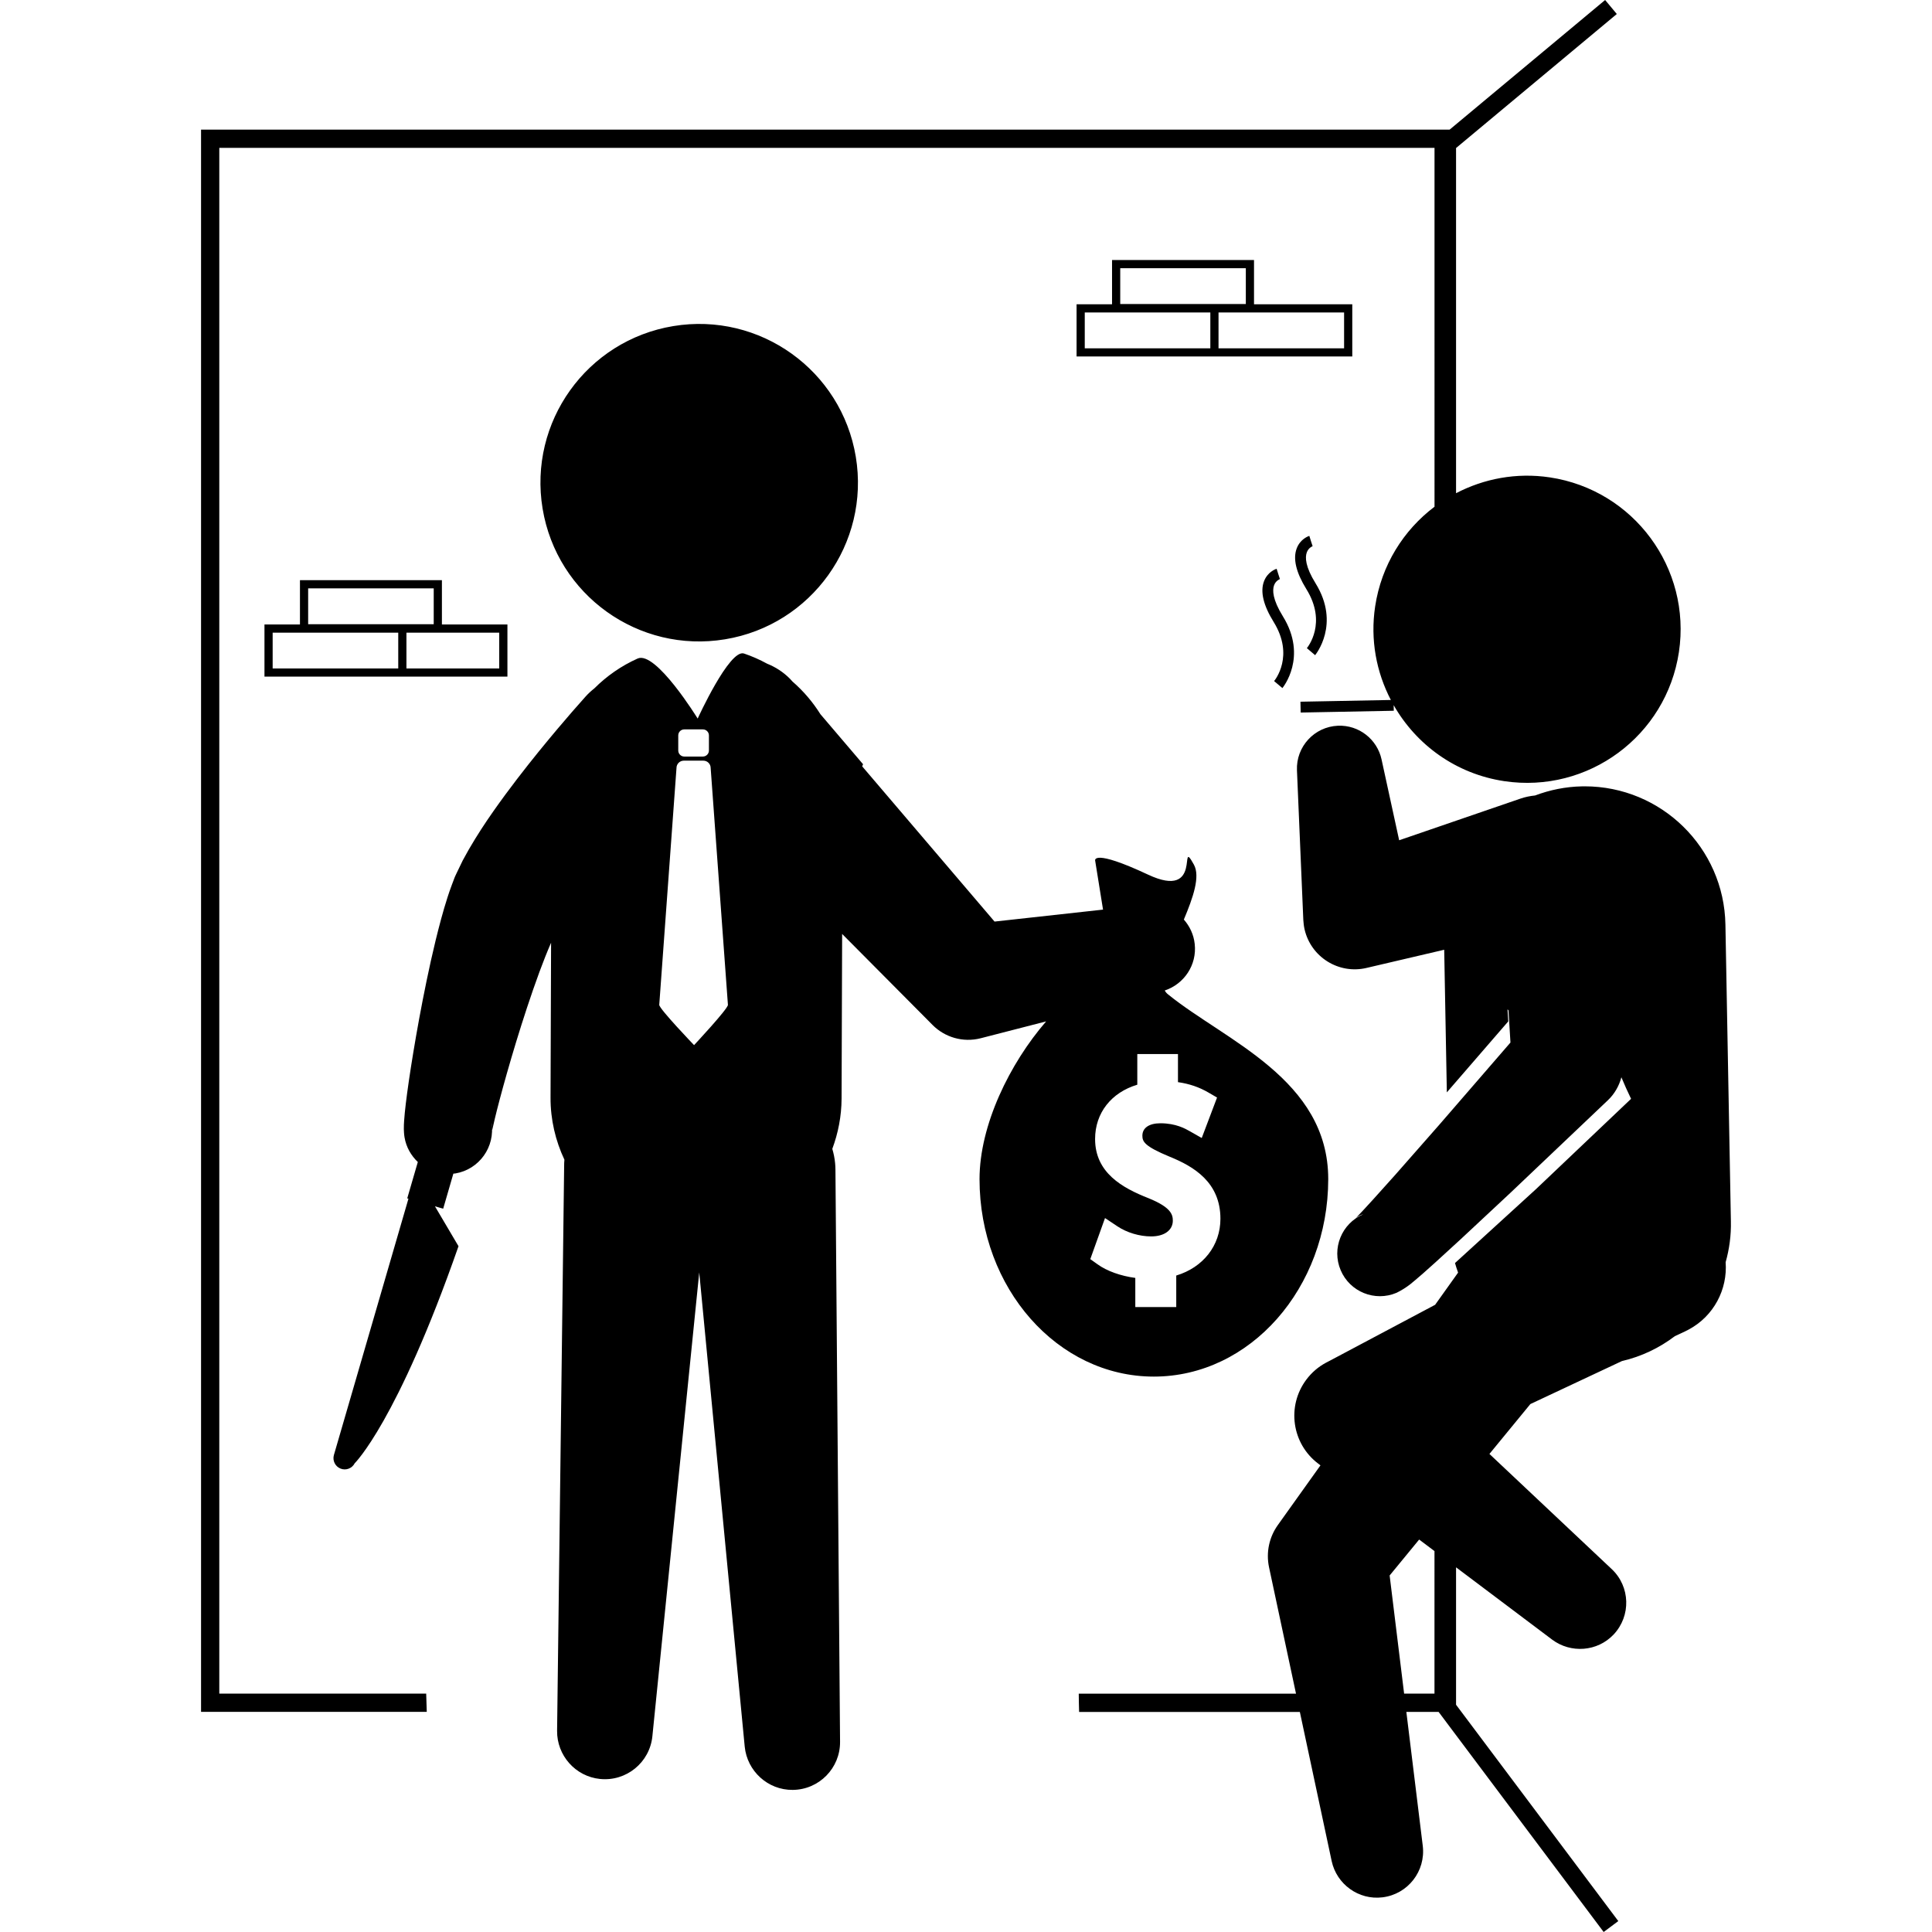 <?xml version="1.0" encoding="iso-8859-1"?>
<!-- Uploaded to: SVG Repo, www.svgrepo.com, Generator: SVG Repo Mixer Tools -->
<!DOCTYPE svg PUBLIC "-//W3C//DTD SVG 1.1//EN" "http://www.w3.org/Graphics/SVG/1.1/DTD/svg11.dtd">
<svg fill="#000000" version="1.1" id="Capa_1" xmlns="http://www.w3.org/2000/svg" xmlns:xlink="http://www.w3.org/1999/xlink" 
	 width="800px" height="800px" viewBox="0 0 117.96 117.961"
	 xml:space="preserve">
<g>
	<path d="M26.021,103.406c0.012,0.371,0.021,0.744,0.035,1.115H12.275V7.914h76.234L98.003,0l0.713,0.855l-9.815,8.183v21.076
		c1.701-0.888,3.685-1.273,5.726-0.967c5.121,0.77,8.649,5.545,7.881,10.666c-0.771,5.122-5.545,8.649-10.666,7.881
		c-2.957-0.444-5.377-2.229-6.75-4.64l0.006,0.342l-5.684,0.109L79.4,42.844l5.52-0.106c-0.883-1.697-1.267-3.674-0.959-5.711
		c0.381-2.525,1.735-4.661,3.625-6.088V9.027H13.389v94.379H26.021z M105.361,77.066c0.124,1.648-0.715,3.295-2.271,4.119
		c-0.058,0.031-0.129,0.066-0.188,0.096l-0.641,0.3c-0.944,0.716-2.038,1.245-3.233,1.521l-5.59,2.625l-2.499,3.045l7.466,7.031
		c1.136,1.068,1.188,2.854,0.12,3.991c-0.994,1.056-2.62,1.166-3.755,0.317l-5.869-4.416v8.39l9.906,13.209l-0.894,0.667
		l-10.078-13.439h-1.969l1.002,8.176c0.189,1.548-0.91,2.957-2.457,3.146c-1.461,0.181-2.801-0.803-3.104-2.212l-1.943-9.107H65.886
		c-0.014-0.373-0.016-0.744-0.022-1.115h13.265l-1.646-7.715c-0.198-0.93,0.021-1.853,0.528-2.569l0.169-0.237l2.442-3.42
		l-0.133-0.102c-1.621-1.219-1.943-3.52-0.726-5.137c0.329-0.439,0.739-0.783,1.192-1.026l0.282-0.147l6.386-3.391l1.402-1.965
		c-0.07-0.19-0.131-0.387-0.189-0.584l4.938-4.506l5.813-5.521c-0.215-0.438-0.408-0.876-0.592-1.316
		c-0.143,0.543-0.43,1.028-0.822,1.401l-5.963,5.664l-3.017,2.815l-1.538,1.408l-0.8,0.715l-0.453,0.388l-0.3,0.249
		c-0.259,0.201-0.546,0.379-0.835,0.52c-1.324,0.562-2.853-0.058-3.412-1.382c-0.562-1.323,0.058-2.853,1.381-3.413
		c-0.153,0.038-0.305,0.113-0.428,0.211l-0.043,0.036l0.019-0.019l0.034-0.036l0.07-0.075l0.297-0.311l0.66-0.719l1.346-1.498
		l2.69-3.06l4.341-5.015l-0.12-1.961c-0.02-0.023-0.04-0.045-0.059-0.068l0.045,0.738l-3.75,4.334l-0.161-8.708l-4.304,1.007
		l-0.443,0.104c-1.689,0.396-3.381-0.655-3.776-2.346c-0.043-0.188-0.069-0.395-0.079-0.582l-0.388-9.139
		c-0.062-1.441,1.06-2.66,2.5-2.722c1.289-0.055,2.399,0.835,2.664,2.054l1.076,4.939l7.403-2.542
		c0.295-0.102,0.596-0.162,0.894-0.192c0.896-0.337,1.858-0.538,2.868-0.557c0.056-0.002,0.109-0.002,0.162-0.002
		c4.676,0,8.509,3.746,8.593,8.44l0.334,18.118C105.701,75.434,105.585,76.271,105.361,77.066z M87.585,94.704l-0.937-0.705
		l-1.802,2.194l0.884,7.213h1.854V94.704z M78.298,42.011c0.016-0.019,1.57-1.896,0.027-4.386c-0.633-1.025-0.642-1.59-0.537-1.885
		c0.104-0.292,0.351-0.379,0.359-0.383l-0.102-0.314l-0.099-0.316c-0.057,0.018-0.555,0.187-0.774,0.771
		c-0.234,0.628-0.037,1.461,0.592,2.476c1.281,2.07,0.08,3.549,0.027,3.609L78.298,42.011z M79.792,39.573l0.504,0.429
		c0.016-0.019,1.57-1.895,0.028-4.386c-0.635-1.024-0.643-1.59-0.538-1.884c0.104-0.292,0.35-0.38,0.358-0.384l-0.103-0.314
		l-0.098-0.316c-0.056,0.019-0.555,0.187-0.773,0.771c-0.235,0.629-0.037,1.462,0.59,2.477
		C81.044,38.034,79.841,39.513,79.792,39.573z M82.565,21.766h-8.167h-0.5h-8.167v-3.188h2.166v-2.701h8.668v2.701h6V21.766z
		 M73.898,19.079h-7.667v2.188h7.667V19.079z M76.065,18.563v-2.186h-7.668v2.186H76.065z M82.065,19.079h-7.667v2.188h7.667V19.079
		z M26.981,35.424v2.703h4v3.186h-6.166h-0.5h-8.168v-3.186h2.167v-2.703H26.981z M24.315,38.627h-7.668v2.186h7.668V38.627z
		 M26.481,38.112v-2.188h-7.667v2.188H26.481z M24.815,38.627v2.186h5.666v-2.186H24.815z M41.107,19.91
		c-5.28,0.875-8.853,5.863-7.979,11.144c0.874,5.281,5.863,8.854,11.145,7.979c5.279-0.873,8.852-5.863,7.979-11.143
		C51.377,22.608,46.388,19.036,41.107,19.91z M70.448,84.05c-5.877,0-10.642-5.397-10.642-12.056c0-3.292,1.835-7.053,4.066-9.631
		l-3.988,1.027c-1.094,0.282-2.201-0.062-2.943-0.806l-0.266-0.269l-5.258-5.292l-0.034,10.053
		c-0.005,1.082-0.211,2.112-0.566,3.069c0.082,0.279,0.143,0.57,0.171,0.873c0.012,0.129,0.019,0.264,0.02,0.389l0.282,34.938
		c0.014,1.611-1.281,2.928-2.894,2.94c-1.521,0.012-2.779-1.153-2.927-2.64l-2.777-28.955l-2.861,28.32
		c-0.162,1.602-1.593,2.77-3.195,2.607c-1.513-0.152-2.639-1.447-2.623-2.938l0.433-34.668c0-0.068,0.01-0.137,0.014-0.205
		c-0.542-1.154-0.852-2.438-0.847-3.795l0.033-9.452c-0.245,0.561-0.481,1.162-0.706,1.769c-0.27,0.731-0.523,1.47-0.762,2.19
		c-0.477,1.444-0.889,2.819-1.225,3.996c-0.335,1.176-0.592,2.16-0.747,2.811c-0.064,0.279-0.114,0.5-0.148,0.648l-0.009,0.033
		l-0.001-0.02l-0.002-0.016c-0.001-0.012-0.003,0.016-0.002-0.068c-0.006-0.231-0.038-0.35-0.038-0.35
		c0.243,1.467-0.747,2.854-2.212,3.096c-0.038,0.008-0.076,0.004-0.114,0.009l-0.622,2.142l-0.502-0.146l1.438,2.436
		C24.25,86.811,21.658,89.34,21.658,89.34c-0.161,0.314-0.535,0.459-0.864,0.328c-0.329-0.13-0.505-0.488-0.408-0.829l4.552-15.651
		l-0.074-0.021l0.646-2.219c-0.41-0.391-0.71-0.903-0.811-1.506c0,0-0.034-0.168-0.043-0.502c0-0.074,0.002-0.164,0.004-0.272
		c0.003-0.069,0.007-0.151,0.014-0.243c0.021-0.312,0.054-0.632,0.101-1.033c0.096-0.797,0.249-1.865,0.461-3.146
		c0.211-1.276,0.477-2.757,0.807-4.351c0.165-0.799,0.346-1.623,0.553-2.473c0.21-0.853,0.432-1.717,0.729-2.641l0.116-0.35
		l0.146-0.403l0.124-0.328l0.027-0.074l0.014-0.036l0.038-0.09l0.091-0.194l0.372-0.771l0.372-0.671
		c0.5-0.864,1.001-1.622,1.494-2.326c0.988-1.406,1.94-2.618,2.77-3.645c0.831-1.022,1.538-1.852,2.042-2.433
		c0.517-0.584,0.811-0.919,0.811-0.919c0.168-0.19,0.353-0.358,0.545-0.51c0.759-0.758,1.651-1.379,2.642-1.823
		c1.11-0.499,3.668,3.666,3.668,3.666s1.943-4.273,2.83-3.972c0.491,0.166,0.961,0.375,1.409,0.62
		c0.506,0.202,0.983,0.505,1.392,0.917c0.054,0.055,0.106,0.113,0.157,0.172c0.664,0.576,1.239,1.25,1.707,1.996
		c0.705,0.827,1.604,1.881,2.604,3.055c-0.019,0.042-0.036,0.085-0.055,0.128l8.082,9.478l6.624-0.73l-0.482-2.997
		c0,0-0.186-0.738,3.229,0.86c3.412,1.6,1.813-2.383,2.798-0.615c0.405,0.729-0.048,2.018-0.611,3.359
		c0.354,0.402,0.601,0.912,0.663,1.488c0.145,1.286-0.648,2.45-1.83,2.844c0.055,0.096,0.126,0.182,0.219,0.25
		c3.471,2.812,9.764,5.168,9.764,11.267C81.089,78.652,76.326,84.05,70.448,84.05z M41.411,45.823c0,0.203,0.165,0.369,0.367,0.369
		h1.136c0.205,0,0.37-0.166,0.37-0.369v-0.922c0-0.203-0.165-0.367-0.37-0.367h-1.136c-0.202,0-0.367,0.164-0.367,0.367V45.823z
		 M44.444,61.354L43.39,46.889c0-0.246-0.2-0.446-0.446-0.446h-1.193c-0.247,0-0.447,0.2-0.447,0.446l-1.053,14.464
		c0,0.246,2.126,2.459,2.126,2.459S44.444,61.6,44.444,61.354z M69.317,78.025v1.779h2.5v-1.924
		c1.638-0.494,2.697-1.828,2.697-3.467c0-2.24-1.649-3.199-3.085-3.783c-1.562-0.645-1.68-0.93-1.68-1.289
		c0-0.474,0.41-0.758,1.101-0.758c0.942,0,1.521,0.33,1.799,0.488l0.724,0.412l0.935-2.471l-0.521-0.303
		c-0.562-0.33-1.178-0.54-1.865-0.637v-1.715h-2.483v1.871c-1.586,0.475-2.577,1.725-2.577,3.314c0,2.057,1.65,2.982,3.26,3.615
		c1.371,0.555,1.486,0.998,1.486,1.371c0,0.584-0.518,0.963-1.32,0.963c-0.715,0-1.484-0.23-2.062-0.615l-0.758-0.506l-0.899,2.508
		l0.438,0.312C67.578,77.607,68.438,77.909,69.317,78.025z"/>
</g>
</svg>